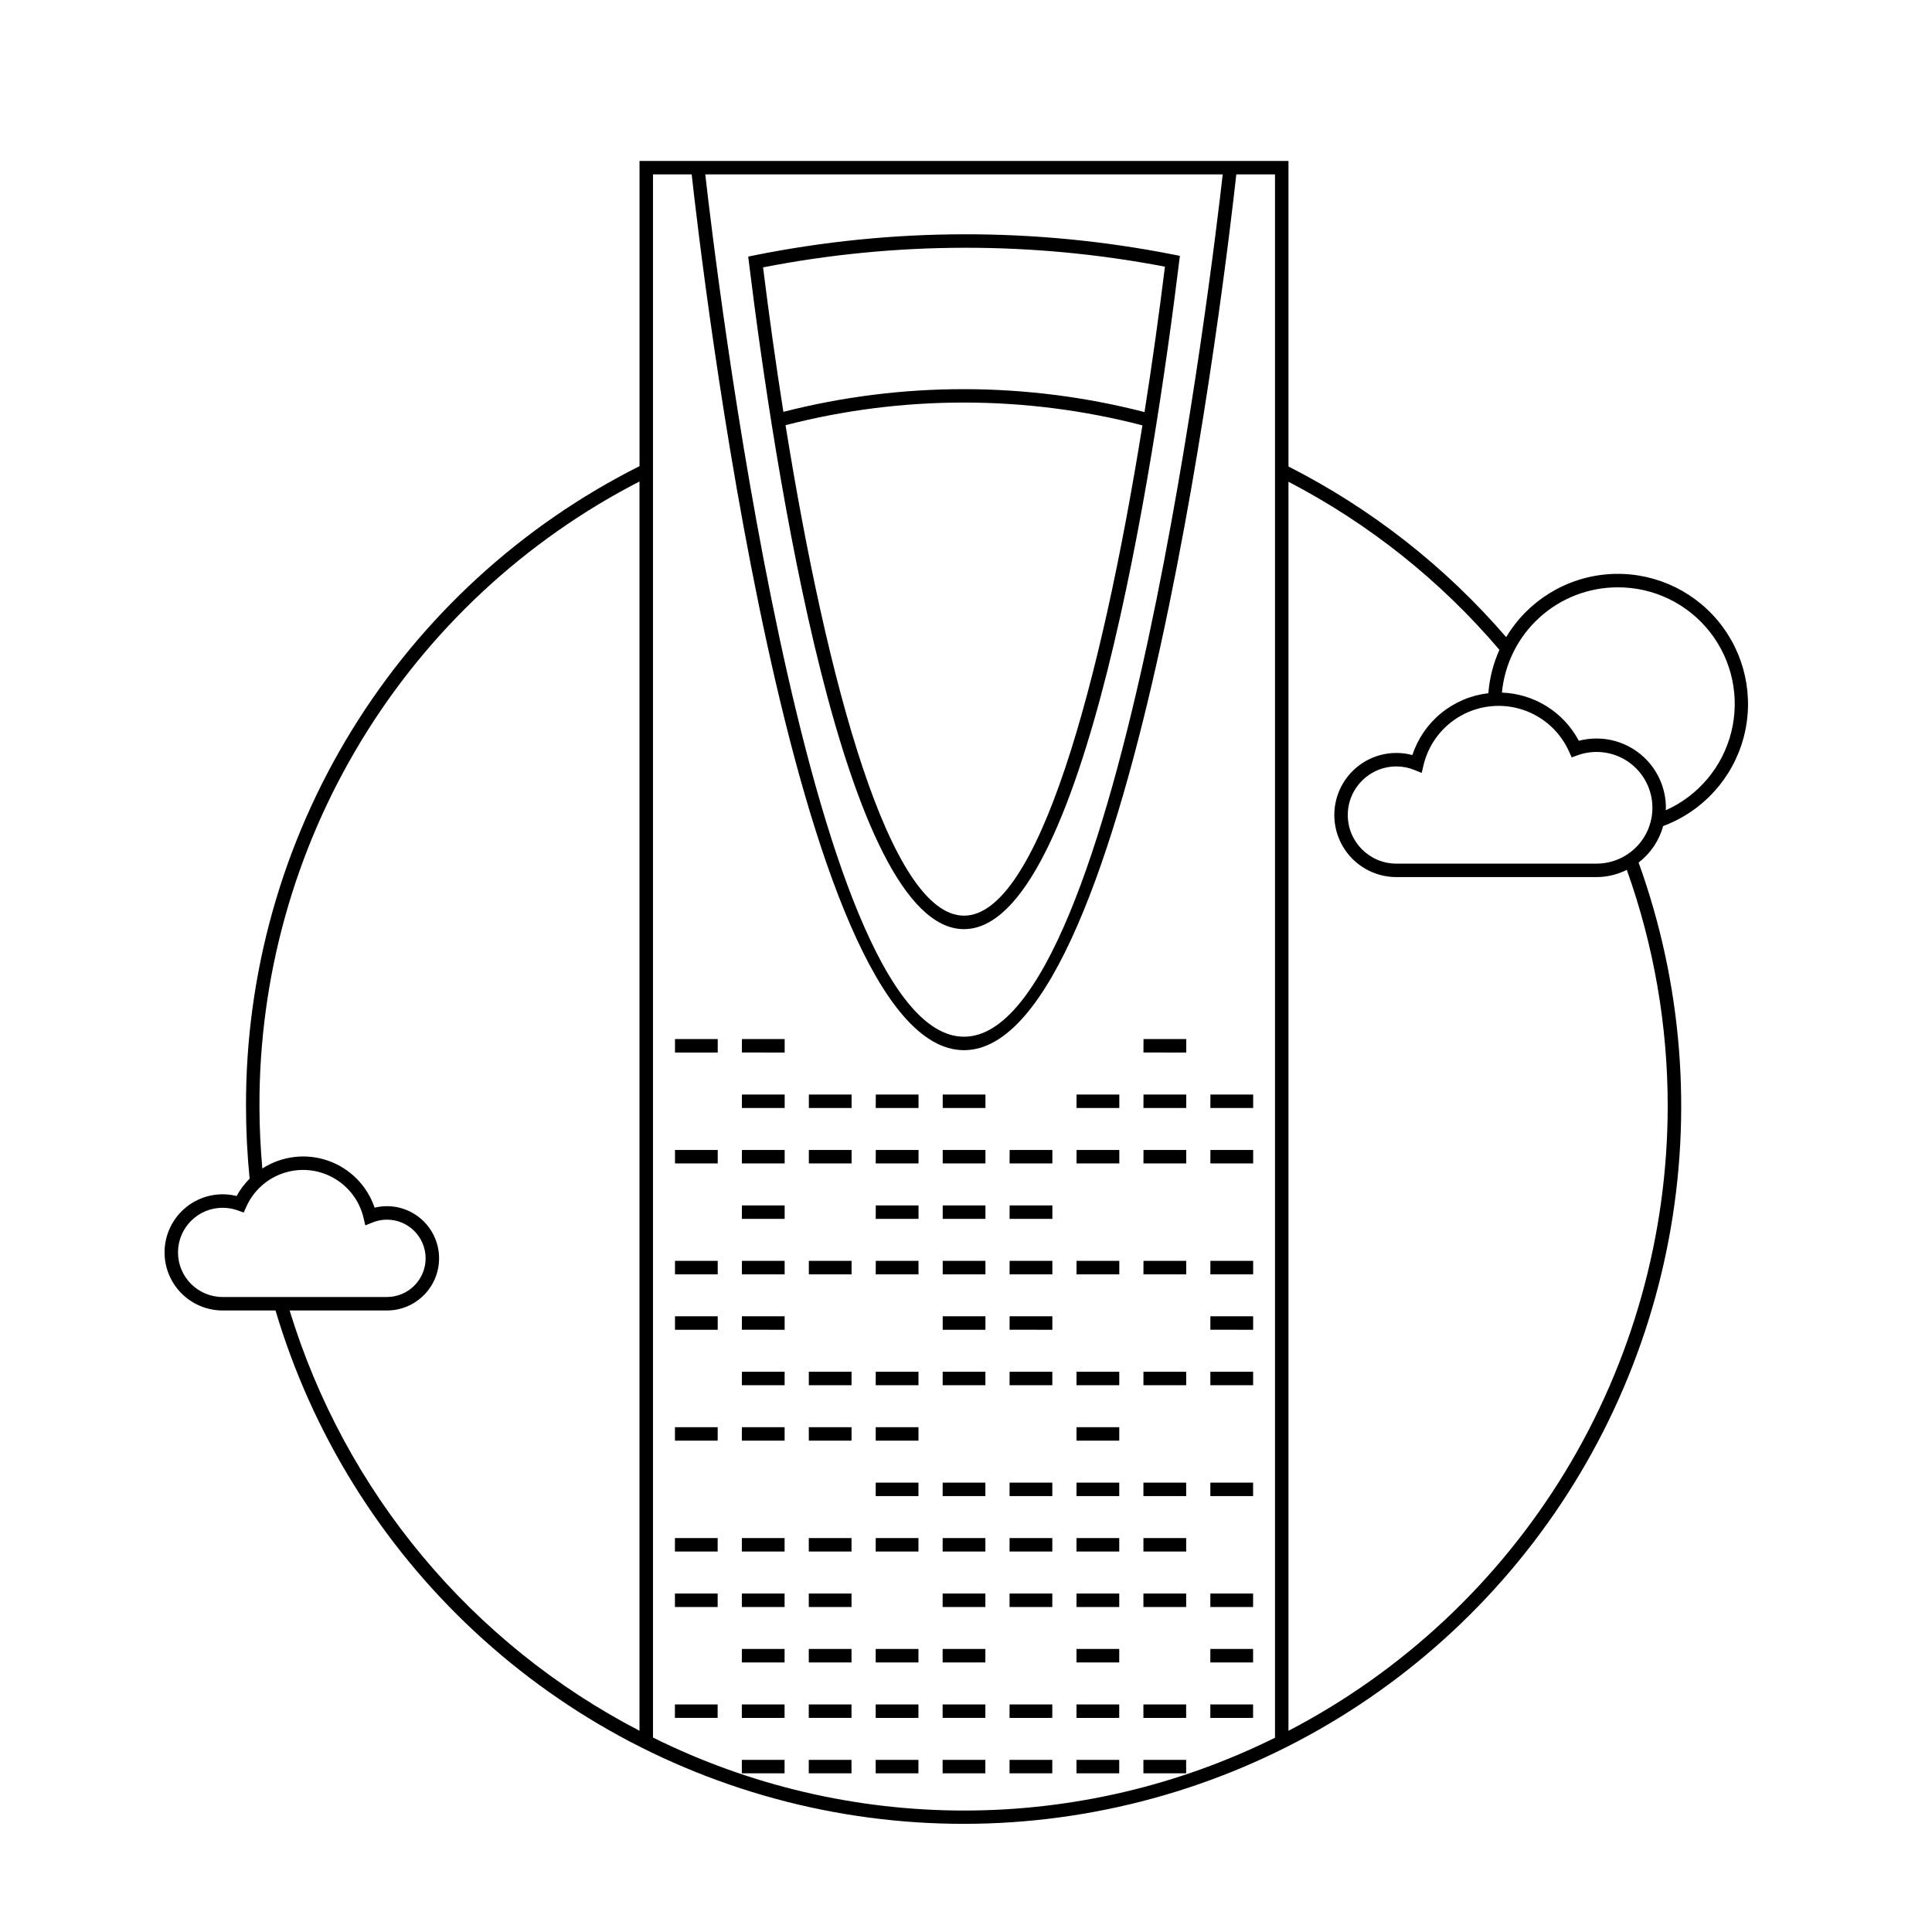 <?xml version="1.0" encoding="UTF-8"?>
<!-- Uploaded to: ICON Repo, www.iconrepo.com, Generator: ICON Repo Mixer Tools -->
<svg fill="#000000" width="800px" height="800px" version="1.1" viewBox="144 144 512 512" xmlns="http://www.w3.org/2000/svg">
 <path d="m399.47 390.23c31.832 0 50.477-123.62 57.008-176.78l0.203-1.645-1.625-0.324v0.004c-36.707-7.258-74.484-7.195-111.16 0.184l-1.617 0.328 0.203 1.637c6.539 53.102 25.188 176.6 56.992 176.6zm-53.246-175.38c35.164-6.859 71.316-6.922 106.5-0.18-1.594 12.836-3.406 25.793-5.414 38.531-31.387-8.074-64.309-8.094-95.707-0.055-1.992-12.656-3.793-25.535-5.383-38.297zm100.53 41.879c-11.031 68.66-27.715 129.93-47.281 129.93-19.562 0-36.262-61.316-47.297-129.98 31.02-8.012 63.566-7.996 94.578 0.043zm138 106.18c10.488-3.894 18.434-12.629 21.32-23.438s0.352-22.344-6.797-30.945c-7.152-8.605-18.027-13.207-29.18-12.348-11.156 0.859-21.199 7.074-26.945 16.672-16.105-18.688-35.703-34.047-57.691-45.223v-80.977h-171.98v80.883c-31.438 15.797-57.848 40.043-76.266 70.016-18.422 29.973-28.125 64.488-28.02 99.668 0 6.391 0.328 12.836 0.961 19.152h-0.004c-1.363 1.355-2.523 2.894-3.449 4.582-4.277-1.059-8.805-0.234-12.434 2.266-3.629 2.504-6.012 6.438-6.547 10.812s0.832 8.77 3.754 12.07c2.922 3.301 7.117 5.191 11.523 5.191h14.016c9.684 32.598 27.926 62.008 52.836 85.156 24.906 23.152 55.562 39.203 88.781 46.484 33.219 7.277 67.777 5.516 100.09-5.102 32.305-10.613 61.176-29.699 83.598-55.262 22.426-25.562 37.59-56.672 43.906-90.086 6.32-33.414 3.562-67.91-7.977-99.895 3.164-2.43 5.453-5.828 6.512-9.68zm-381.76 124.81c-6.527 0-11.82-5.293-11.82-11.82s5.293-11.82 11.82-11.82c1.375-0.004 2.734 0.234 4.031 0.691l1.559 0.566 0.68-1.516c1.879-4.223 5.445-7.465 9.832-8.926 4.383-1.465 9.184-1.02 13.223 1.23 4.039 2.246 6.949 6.09 8.016 10.59l0.477 2.027 1.93-0.777h-0.004c1.211-0.492 2.5-0.742 3.805-0.742 5.66 0 10.25 4.586 10.25 10.246s-4.59 10.25-10.25 10.25zm110.48 114.95c-22.09-11.461-41.664-27.219-57.586-46.344s-27.867-41.234-35.133-65.035h25.785c7.633 0 13.82-6.188 13.82-13.82 0-7.633-6.188-13.82-13.82-13.82-1.098 0-2.195 0.133-3.262 0.395-1.977-5.832-6.531-10.43-12.344-12.457-5.816-2.027-12.238-1.258-17.414 2.082-0.473-5.445-0.762-10.961-0.762-16.453-0.094-34.203 9.258-67.77 27.031-96.992 17.77-29.227 43.27-52.973 73.684-68.625zm259.31-303.02c9.512-0.016 18.5 4.352 24.367 11.84 5.867 7.484 7.957 17.262 5.664 26.492-2.293 9.23-8.715 16.891-17.402 20.762 0.012-0.227 0.07-0.438 0.07-0.668-0.008-4.867-1.945-9.535-5.387-12.977-3.445-3.441-8.113-5.379-12.98-5.383-1.59-0.004-3.176 0.199-4.715 0.598-1.977-3.731-4.898-6.875-8.477-9.117-3.578-2.238-7.684-3.5-11.902-3.648 0.727-7.648 4.281-14.75 9.973-19.91 5.691-5.164 13.105-8.012 20.789-7.988zm-104.75-109.43c-2.527 22.41-26.977 228.52-68.566 228.52-41.586 0-66.035-206.11-68.562-228.52zm13.855 414.29v0.004c-25.617 12.699-53.828 19.305-82.426 19.301-28.594-0.008-56.801-6.629-82.414-19.344v-414.25h10.254c2.457 22.293 26.754 232.09 72.168 232.09 45.41 0 69.711-209.8 72.164-232.09h10.254zm104.07-167.29c-0.035 34.129-9.418 67.602-27.137 96.773-17.719 29.168-43.094 52.93-73.363 68.691v-331.01c21.336 11.094 40.32 26.219 55.906 44.539-1.637 3.637-2.629 7.523-2.938 11.5-4.574 0.52-8.898 2.344-12.465 5.246-3.57 2.906-6.231 6.769-7.668 11.141-1.383-0.375-2.809-0.562-4.238-0.559-5.875 0-11.309 3.133-14.246 8.223s-2.938 11.359 0 16.449 8.371 8.227 14.246 8.227h53.059c2.781-0.016 5.523-0.672 8.008-1.918 7.188 20.121 10.852 41.328 10.836 62.695zm-18.844-64.348h-53.059c-7.113 0-12.879-5.769-12.879-12.879 0-7.113 5.766-12.879 12.879-12.879 1.641 0 3.266 0.316 4.781 0.934l1.93 0.777 0.477-2.027c1.324-5.586 4.938-10.359 9.953-13.152s10.977-3.348 16.426-1.531c5.445 1.816 9.875 5.844 12.211 11.09l0.68 1.516 1.559-0.562c4.109-1.488 8.668-1.082 12.453 1.105 3.781 2.191 6.402 5.941 7.16 10.25 0.758 4.305-0.43 8.727-3.242 12.074-2.809 3.348-6.957 5.281-11.328 5.285zm-120.1 237.51h11.328v3.57h-11.328zm-17.738 0h11.328v3.57h-11.328zm-35.473 0h11.324v3.57h-11.324zm17.738 0h11.324v3.57h-11.328zm-53.211 0h11.324v3.57h-11.324zm17.738 0h11.324v3.57h-11.328zm-35.473 0h11.324v3.57h-11.328zm106.42-14.688h11.328v3.57l-11.328 0.004zm-17.738 0h11.328v3.57l-11.328 0.004zm35.473 0h11.328v3.57l-11.328 0.004zm-70.945 0h11.324v3.57h-11.324zm17.738 0h11.324v3.57l-11.328 0.004zm-53.211 0h11.324v3.57h-11.324zm17.738 0h11.324v3.57l-11.328 0.004zm-53.211 0h11.324v3.57h-11.324zm17.738 0h11.324v3.57l-11.328 0.004zm88.684-14.699h11.328v3.57h-11.332zm35.473 0h11.328v3.57h-11.332zm-70.945 0h11.324v3.57h-11.324zm-35.473 0h11.324v3.57h-11.324zm17.738 0h11.324v3.57h-11.332zm-35.473 0h11.324v3.57h-11.332zm106.42-14.691h11.328v3.57h-11.332zm-17.738 0h11.328v3.57h-11.332zm35.473 0h11.328v3.57h-11.332zm-70.945 0h11.324v3.57h-11.324zm17.738 0h11.324v3.57h-11.332zm-53.211 0h11.324v3.57h-11.324zm-35.473 0h11.324v3.57h-11.324zm17.738 0h11.324v3.57h-11.332zm106.42-14.699h11.328v3.57h-11.332zm-17.738 0h11.328v3.57h-11.332zm-35.473 0h11.324v3.57h-11.324zm17.738 0h11.324v3.57h-11.332zm-53.211 0h11.324v3.57h-11.324zm17.738 0h11.324v3.57h-11.332zm-53.211 0h11.324v3.57h-11.324zm17.738 0h11.324v3.57h-11.332zm106.42-14.691h11.328v3.57h-11.332zm-17.738 0h11.328v3.57h-11.332zm35.473 0h11.328v3.57h-11.332zm-70.945 0h11.324v3.57h-11.324zm17.738 0h11.324v3.57h-11.332zm-35.473 0h11.324v3.57h-11.332zm53.211-14.691h11.328v3.57h-11.336zm-70.945 0h11.324v3.57h-11.324zm17.738 0h11.324v3.57h-11.336zm-53.211 0h11.324v3.57h-11.324zm17.738 0h11.324v3.57h-11.336zm106.42-14.695h11.328v3.57h-11.336zm-17.738 0h11.328v3.57h-11.336zm35.473 0h11.328v3.57h-11.336zm-70.945 0h11.324v3.57h-11.324zm17.738 0h11.324v3.57h-11.336zm-53.211 0h11.324v3.57h-11.324zm17.738 0h11.324v3.57h-11.336zm-35.473 0h11.324v3.57h-11.336zm124.16-14.695h11.328v3.57l-11.34-0.004zm-70.945 0h11.324v3.57h-11.324zm17.738 0h11.324v3.57l-11.34-0.004zm-88.684 0h11.324v3.57h-11.324zm17.738 0h11.324v3.57l-11.34-0.004zm106.42-14.691h11.328v3.57h-11.34zm-17.738 0h11.328v3.57h-11.34zm35.473 0h11.328v3.57h-11.34zm-70.945 0h11.324v3.57h-11.324zm17.738 0h11.324v3.57h-11.34zm-53.211 0h11.324v3.57h-11.324zm17.738 0h11.324v3.57h-11.34zm-53.211 0h11.324v3.57h-11.324zm17.738 0h11.324v3.57h-11.34zm53.211-14.699h11.324v3.57h-11.324zm17.738 0h11.324v3.57l-11.344-0.004zm-35.473 0h11.324v3.57l-11.344-0.004zm-35.473 0h11.324v3.57l-11.344-0.004zm106.42-14.691h11.328v3.57l-11.344-0.004zm-17.738 0h11.328v3.57l-11.344-0.004zm35.473 0h11.328v3.57l-11.344-0.004zm-70.945 0h11.324v3.57h-11.324zm17.738 0h11.324v3.57l-11.344-0.004zm-53.211 0h11.324v3.57h-11.324zm17.738 0h11.324v3.57l-11.344-0.004zm-53.211 0h11.324v3.57h-11.324zm17.738 0h11.324v3.57l-11.344-0.004zm106.42-14.691h11.328v3.57l-11.344-0.004zm-17.738 0h11.328v3.57l-11.344-0.004zm35.473 0h11.328v3.57l-11.344-0.004zm-70.945 0h11.324v3.57h-11.324zm-35.473 0h11.324v3.57h-11.324zm17.738 0h11.324v3.57l-11.344-0.004zm-35.473 0h11.324v3.57l-11.344-0.004zm106.42-14.695h11.328v3.57l-11.344-0.004zm-124.16 0h11.324v3.57h-11.324zm17.738 0h11.324v3.57l-11.344-0.004z"/>
</svg>